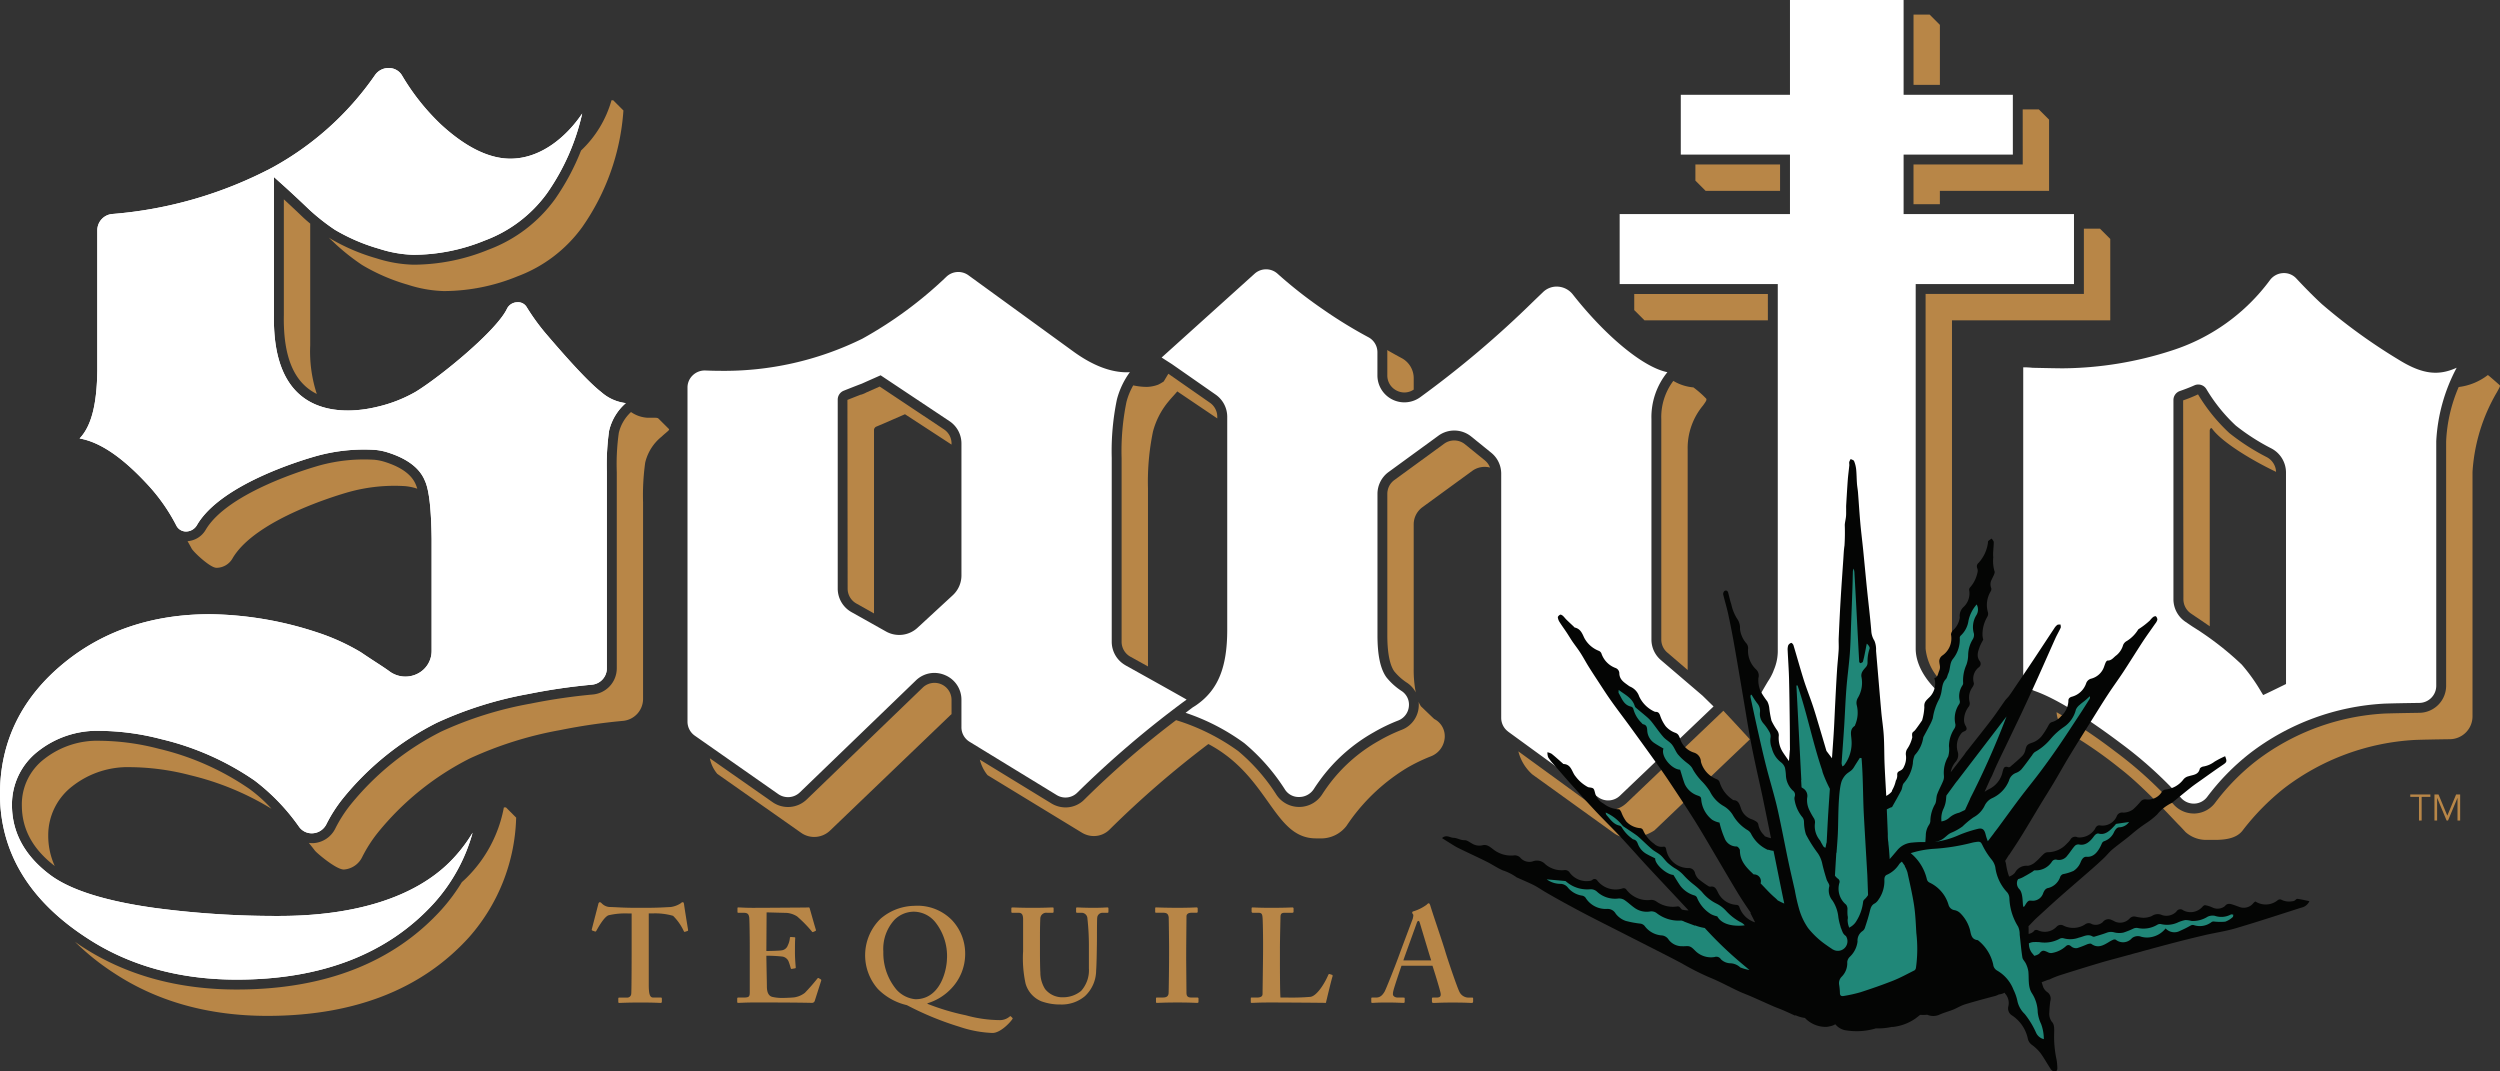 <?xml version="1.0" encoding="UTF-8"?> <svg xmlns="http://www.w3.org/2000/svg" xmlns:xlink="http://www.w3.org/1999/xlink" width="352.43" height="151.046" viewBox="0 0 352.43 151.046"><rect x="0" y="0" width="352.43" height="151.046" fill="#333333" stroke="none"/><defs><clipPath id="clip-path"><rect id="Rectangle_235" data-name="Rectangle 235" width="352.43" height="151.046" fill="none"></rect></clipPath></defs><g id="Group_794" data-name="Group 794" transform="translate(0 0)"><path id="Path_573" data-name="Path 573" d="M185.645,64.338h-.375V61.005h-1.23v-.343h2.834v.343h-1.23Z" transform="translate(155.741 51.334)" fill="#b88647"></path><path id="Path_574" data-name="Path 574" d="M187.7,63.652l1.241-2.989h.57v3.674h-.373V61.161h-.011L187.8,64.337h-.2l-1.329-3.176h-.009v3.176h-.375V60.663h.572Z" transform="translate(157.302 51.335)" fill="#b88647"></path><g id="Group_793" data-name="Group 793" transform="translate(0 0)"><g id="Group_792" data-name="Group 792" clip-path="url(#clip-path)"><path id="Path_575" data-name="Path 575" d="M65.939,29.767c.314-.135.323-.146.194-.1-.5.225-.735.332-.194.1" transform="translate(55.538 25.085)" fill="#040504"></path><path id="Path_576" data-name="Path 576" d="M50.807,70.473h-.528a10.43,10.43,0,0,0-2.753.264c-.6.264-1.318,1.508-1.676,2.149-.055.094-.113.17-.207.133l-.378-.133c-.074-.037-.092-.094-.074-.188.186-.716.827-3.205.9-3.467.039-.266.151-.342.227-.342.114,0,.19.076.3.19a1.693,1.693,0,0,0,1.281.489c1.019.037,1.807.113,3.656.113H52.58c2.073,0,2.865-.076,3.731-.113a3.458,3.458,0,0,0,1.357-.489c.151-.114.225-.19.34-.19s.15.076.188.3c.037.338.414,2.675.565,3.582.018.113-.018.151-.076.17l-.377.129c-.076.02-.113-.035-.17-.148a7.41,7.41,0,0,0-1.488-2.112,9.051,9.051,0,0,0-2.9-.34H53.22V80.518c0,1.433.186,1.811.641,1.811h1.093c.074,0,.113.076.113.17v.4c0,.113-.039.188-.188.188-.188,0-.79-.057-2.828-.057-1.92,0-2.712.057-2.978.057-.113,0-.148-.039-.148-.17v-.434c0-.113.054-.15.129-.15H50.13a.564.564,0,0,0,.62-.51c.057-.491.057-6.259.057-6.634Z" transform="translate(38.237 58.297)" fill="#b88647"></path><path id="Path_577" data-name="Path 577" d="M60.417,77.221c.018,1.019.057,2.865.057,3.205,0,.979.338,1.357.753,1.47a5.988,5.988,0,0,0,1.471.15c.338,0,1.206-.035,1.582-.074a3.2,3.2,0,0,0,1.545-.642,26.512,26.512,0,0,0,1.752-2c.076-.1.133-.114.209-.076l.3.188c.055.037.074.094.037.188l-.9,2.827a.4.4,0,0,1-.415.284c-.188,0-1.658-.057-7.954-.057-1.4,0-2.073.057-2.413.057-.113,0-.15-.039-.15-.151V82.14c0-.111.037-.148.186-.148h.641c.868,0,.943-.114.943-.812V74.847c0-1.545-.039-3.884-.076-4.147-.076-.508-.262-.659-.829-.659h-.716c-.076,0-.113-.037-.113-.133v-.489c0-.094.02-.131.113-.131.415,0,1.093.076,2.64.055h.526c.829,0,5.164-.037,5.995-.037.3,0,.659-.018.753-.018a.132.132,0,0,1,.151.113c.076.244.792,2.808.868,3,.037.113.018.168-.057.207l-.34.151c-.057.018-.114,0-.17-.094a17.815,17.815,0,0,0-2.073-2.112A3.221,3.221,0,0,0,63.3,70.06l-2.865-.076L60.4,75.43c.565,0,1.922-.037,2.149-.092a1.05,1.05,0,0,0,.866-.681,2.969,2.969,0,0,0,.3-1.054.138.138,0,0,1,.15-.151l.491.039c.076,0,.133.037.114.151-.039.3-.039,1.545-.039,2.035,0,.753.074,1.66.113,2.073,0,.094-.039.113-.15.131l-.417.076c-.074.02-.113-.018-.15-.131a8.153,8.153,0,0,0-.3-.943,1.151,1.151,0,0,0-.943-.678c-.678-.076-1.584-.113-2.186-.113Z" transform="translate(47.635 58.635)" fill="#b88647"></path><path id="Path_578" data-name="Path 578" d="M78.313,71.2a6.865,6.865,0,0,1,1.846,4.732,7.045,7.045,0,0,1-2,4.937,7.622,7.622,0,0,1-3.318,2.036v.076A33.064,33.064,0,0,0,80.271,84.6a18.175,18.175,0,0,0,4.863.678,2.129,2.129,0,0,0,1.281-.489c.076-.076.151-.076.19-.037l.225.225c.037.039.037.113-.037.188-.3.452-1.66,1.924-2.792,1.924a16.37,16.37,0,0,1-4.634-.868,42.77,42.77,0,0,1-7.427-3.054,8.371,8.371,0,0,1-4.071-2.262,7.188,7.188,0,0,1,.34-9.9A7.472,7.472,0,0,1,73,69.166,6.781,6.781,0,0,1,78.313,71.2M77.6,76.516A7.677,7.677,0,0,0,75.973,71.5a3.943,3.943,0,0,0-3.091-1.508,3.9,3.9,0,0,0-2.675,1.13,6.075,6.075,0,0,0-1.584,4.5,8.07,8.07,0,0,0,1.848,5.354,4.1,4.1,0,0,0,2.675,1.357c3.582,0,4.449-4.222,4.449-5.825" transform="translate(55.903 58.53)" fill="#b88647"></path><path id="Path_579" data-name="Path 579" d="M78.881,70.985c0-.641-.151-.943-.641-.943h-.868c-.113,0-.15-.037-.15-.168v-.436c0-.113.037-.15.19-.15.186,0,1.093.055,2.9.055,1.586,0,2.489-.055,2.716-.055.111,0,.151.037.151.131v.471c0,.114-.041.151-.151.151h-.794a.832.832,0,0,0-.923.735c-.018.227-.054,1.357-.054,2.452v2.337c0,.942.017,2.28.054,2.884a4.4,4.4,0,0,0,.663,2.337,3.108,3.108,0,0,0,2.563,1.167,3.972,3.972,0,0,0,2.524-.9,4.377,4.377,0,0,0,1.095-3.185V74.47a35.3,35.3,0,0,0-.207-3.6.831.831,0,0,0-.775-.829H86.5c-.113,0-.151-.057-.151-.133v-.471c0-.113.039-.15.151-.15.186,0,1.054.055,2.3.055,1.167,0,1.771-.055,1.922-.055.168,0,.188.055.188.15v.436c0,.111-.02.168-.113.168h-.679a.752.752,0,0,0-.792.735c-.037.227-.037,2.865-.037,3.111,0,.264-.039,3.543-.114,4.3A4.982,4.982,0,0,1,87.59,81.8a5.08,5.08,0,0,1-3.43,1.171,7.714,7.714,0,0,1-2.714-.454,3.828,3.828,0,0,1-2.225-2.524,16.764,16.764,0,0,1-.34-4.544Z" transform="translate(65.349 58.635)" fill="#b88647"></path><path id="Path_580" data-name="Path 580" d="M92.578,76.581c0,.19.039,4.525.039,4.732,0,.6.3.679.753.679h.792c.076,0,.151.037.151.131v.471c0,.113-.076.151-.19.151-.227,0-.98-.057-2.751-.057-1.887,0-2.714.057-2.9.057-.114,0-.151-.039-.151-.133V82.1c0-.076.037-.113.151-.113h.755c.375,0,.79-.039.866-.548.035-.264.074-4.335.074-5.352v-1.32c0-.452-.039-3.844-.055-4.089-.059-.452-.244-.641-.774-.641h-.98c-.111,0-.151-.037-.151-.133v-.489c0-.094.041-.131.114-.131.225,0,1.207.055,3.054.055,1.809,0,2.411-.055,2.675-.055.114,0,.151.076.151.17v.432a.138.138,0,0,1-.151.151h-.716c-.414,0-.714.151-.714.508,0,.19-.039,4.335-.039,4.562Z" transform="translate(74.641 58.635)" fill="#b88647"></path><path id="Path_581" data-name="Path 581" d="M107,78.805c.037.037.037.076.037.188-.076.114-.829,3.242-.942,3.752-.489-.018-5.919-.057-7.841-.057-1.7,0-2.374.057-2.6.057-.15,0-.15-.039-.15-.17V82.14c0-.111,0-.148.111-.148h.755c.678,0,.792-.266.792-.511,0-.338.074-5.051.074-6.181V74.243c0-1.206-.037-3.205-.074-3.524-.039-.489-.114-.678-.6-.678H95.77a.163.163,0,0,1-.151-.17v-.434c0-.113.039-.15.151-.15.19,0,.868.055,2.6.055,2.035,0,2.827-.055,2.978-.055s.186.076.186.17v.432c0,.076-.039.151-.186.151h-1.019c-.565,0-.641.188-.641.7,0,.264-.076,3.091-.076,4.409v1.623c0,.338,0,4.409.076,5.221h1.054a31.673,31.673,0,0,0,3.166-.1c1.058-.15,2.263-2.413,2.527-3.129.076-.074.113-.113.225-.074Z" transform="translate(80.822 58.635)" fill="#b88647"></path><path id="Path_582" data-name="Path 582" d="M108.967,77.774c-.151.432-1.075,3.129-1.169,3.637a1.591,1.591,0,0,0-.039.4c0,.244.3.452.679.452h.79c.151,0,.188.037.188.094v.471c0,.113-.037.188-.15.188-.262,0-1.056-.057-2.376-.057-1.394,0-1.809.057-2.071.057-.114,0-.114-.113-.114-.246V82.41c0-.113.039-.15.114-.15h.565c.528,0,.866-.266,1.207-.849.188-.338,1.545-3.731,2.11-5.315.133-.377,1.66-4.448,1.848-4.937.035-.19.148-.528.035-.641a.456.456,0,0,1-.111-.227c0-.076.037-.151.186-.19a6.107,6.107,0,0,0,1.868-.94c.113-.114.188-.19.281-.19.113,0,.188.227.227.34.34,1.169,1.809,5.391,2.147,6.6.454,1.471,1.66,4.976,1.924,5.485a1.426,1.426,0,0,0,1.2.868h.606c.113,0,.151.037.151.131v.4c0,.114-.039.227-.192.227-.336,0-.713-.057-2.786-.057-1.584,0-2.225.057-2.638.057-.151,0-.19-.113-.19-.227V82.41c0-.113.039-.15.153-.15h.487c.528,0,.679-.19.565-.7-.15-.679-.9-3.092-1.13-3.788Zm4.184-.755c-.188-.545-1.47-4.843-1.582-5.221-.076-.225-.114-.338-.19-.338-.111,0-.186.074-.244.244-.078.246-1.772,4.883-1.905,5.315Z" transform="translate(88.606 58.366)" fill="#b88647"></path><path id="Path_583" data-name="Path 583" d="M65.971,29.762c.314-.135.325-.146.2-.1-.5.225-.737.332-.2.1" transform="translate(55.565 25.081)" fill="#b88647"></path><path id="Path_584" data-name="Path 584" d="M1.785,64.6c.081.137.17.271.258.406-.089-.135-.177-.27-.258-.406" transform="translate(1.511 54.666)" fill="#b88647"></path><path id="Path_585" data-name="Path 585" d="M2.1,58.181c-.013.015-.028.028-.039.042.011-.015.026-.028.039-.042" transform="translate(1.747 49.236)" fill="#b88647"></path><path id="Path_586" data-name="Path 586" d="M1.522,64.109c.033.07.065.142.1.212-.035-.07-.066-.142-.1-.212" transform="translate(1.288 54.252)" fill="#b88647"></path><path id="Path_587" data-name="Path 587" d="M2.465,58.117q.4-.4.853-.77-.454.374-.853.77" transform="translate(2.086 48.53)" fill="#b88647"></path><path id="Path_588" data-name="Path 588" d="M3.394,66.482c-.236-.218-.458-.441-.674-.666q.321.341.674.666" transform="translate(2.302 55.697)" fill="#b88647"></path><path id="Path_589" data-name="Path 589" d="M2.139,65.135c.225.3.471.6.729.9-.26-.294-.5-.593-.729-.9" transform="translate(1.81 55.12)" fill="#b88647"></path><path id="Path_590" data-name="Path 590" d="M85.863,56.347a34.187,34.187,0,0,0-.316,5.8V89.836A2.316,2.316,0,0,1,83.4,92.127a84.172,84.172,0,0,0-8.877,1.3A53.363,53.363,0,0,0,61.565,97.5a40.417,40.417,0,0,0-13.236,10.68,20.535,20.535,0,0,0-2.323,3.628,2.3,2.3,0,0,1-1.867,1.263,2.183,2.183,0,0,1-1.97-.9,29.445,29.445,0,0,0-6.288-6.539A39.078,39.078,0,0,0,22.714,99.8a35.218,35.218,0,0,0-8.594-1.167A13.429,13.429,0,0,0,5.4,101.484a9.48,9.48,0,0,0-3.715,7.61c0,3.9,1.841,7.232,5.474,9.916,2.838,2.081,7.726,3.619,14.532,4.573a129.179,129.179,0,0,0,17.62,1.148c10.78,0,19.121-2.64,24.125-7.64A21.189,21.189,0,0,0,66.623,113a24.635,24.635,0,0,1-5.413,9.894c-6.5,7.173-15.865,10.81-27.838,10.81-8.09,0-15.2-1.977-21.13-5.878C4.119,122.559,0,115.735,0,107.542c0-7.413,3.076-13.662,9.144-18.571,5.561-4.5,12.445-6.778,20.467-6.778a50.013,50.013,0,0,1,15.06,2.553,30.347,30.347,0,0,1,6.183,2.8c.785.534,1.5,1,2.129,1.411.742.482,1.37.89,1.905,1.281a3.782,3.782,0,0,0,3.964.349,3.588,3.588,0,0,0,1.994-3.262V71.571c-.052-4.267-.367-6.958-.951-8.2-.733-1.815-2.555-3.174-5.435-4.047a8.585,8.585,0,0,0-1.575-.3,25.183,25.183,0,0,0-8.166.834c-2.243.626-13.61,4.034-16.945,9.75a1.8,1.8,0,0,1-1.582.923,1.525,1.525,0,0,1-1.342-.857,25.783,25.783,0,0,0-3.975-5.686c-3.587-3.9-6.761-6.065-9.654-6.573.031-.037.068-.076.105-.114,1.573-1.735,2.334-4.749,2.391-9.49V28.05a2.305,2.305,0,0,1,2.145-2.278,58.332,58.332,0,0,0,22.5-6.53A42.213,42.213,0,0,0,52.854,6.207,2.314,2.314,0,0,1,54.9,5.2a2.128,2.128,0,0,1,1.774,1.047,31.763,31.763,0,0,0,5.48,6.9c3.478,3.2,6.774,4.826,9.8,4.826,4.339,0,7.965-3.159,10.117-6.364A31.66,31.66,0,0,1,77.1,22.87a18.978,18.978,0,0,1-8.72,6.621,26.721,26.721,0,0,1-10.117,2.035,17.256,17.256,0,0,1-4.8-.847A26.465,26.465,0,0,1,47.214,28a29.68,29.68,0,0,1-3.578-2.808q-2.119-2.03-3.853-3.585l-1.165-1.047V39.982c-.124,6.646,1.833,10.895,5.821,12.626,3.188,1.377,6.82.816,8.7.356a19.777,19.777,0,0,0,5.493-2.145c3.537-2.177,11.395-8.62,12.841-11.694a1.648,1.648,0,0,1,1.418-.907,1.416,1.416,0,0,1,1.377.713,30.793,30.793,0,0,0,2.57,3.569c3.779,4.435,6.373,7.176,7.922,8.378a6.34,6.34,0,0,0,3.46,1.556,7.369,7.369,0,0,0-2.358,3.912" transform="translate(0 4.395)" fill="#fff"></path><path id="Path_591" data-name="Path 591" d="M85.547,89.835V62.145a34.214,34.214,0,0,1,.316-5.8,7.369,7.369,0,0,1,2.358-3.912,6.326,6.326,0,0,1-3.46-1.556c-1.549-1.2-4.143-3.944-7.922-8.376a30.827,30.827,0,0,1-2.572-3.571,1.42,1.42,0,0,0-1.375-.713,1.646,1.646,0,0,0-1.418.908c-1.446,3.072-9.305,9.515-12.841,11.692a19.768,19.768,0,0,1-5.494,2.147c-1.881.458-5.511,1.021-8.7-.358-3.988-1.73-5.945-5.978-5.821-12.626V20.557L39.783,21.6q1.734,1.559,3.851,3.585A29.673,29.673,0,0,0,47.214,28a26.542,26.542,0,0,0,6.248,2.679,17.3,17.3,0,0,0,4.8.846,26.719,26.719,0,0,0,10.117-2.033A18.975,18.975,0,0,0,77.1,22.868a31.609,31.609,0,0,0,4.974-11.256c-2.153,3.2-5.779,6.364-10.117,6.364-3.026,0-6.323-1.625-9.8-4.828a31.8,31.8,0,0,1-5.48-6.9A2.13,2.13,0,0,0,54.9,5.2a2.315,2.315,0,0,0-2.047,1.012A42.25,42.25,0,0,1,38.365,19.242a58.33,58.33,0,0,1-22.5,6.528,2.306,2.306,0,0,0-2.145,2.278V47.817c-.057,4.739-.818,7.752-2.391,9.488-.037.041-.074.079-.105.116,2.893.506,6.067,2.668,9.654,6.571a25.827,25.827,0,0,1,3.975,5.686,1.523,1.523,0,0,0,1.342.857,1.791,1.791,0,0,0,1.58-.921c3.336-5.718,14.7-9.126,16.947-9.752a25.13,25.13,0,0,1,8.166-.833,8.591,8.591,0,0,1,1.575.3c2.88.873,4.7,2.234,5.435,4.047.583,1.237.9,3.931.951,8.2V87.319a3.586,3.586,0,0,1-1.994,3.262,3.781,3.781,0,0,1-3.964-.347c-.535-.391-1.163-.8-1.907-1.283-.63-.412-1.342-.875-2.127-1.411a30.449,30.449,0,0,0-6.183-2.8,50.065,50.065,0,0,0-15.06-2.551c-8.022,0-14.908,2.28-20.467,6.776C3.076,93.88,0,100.128,0,107.542c0,8.192,4.119,15.015,12.242,20.283,5.93,3.9,13.04,5.878,21.13,5.878,11.973,0,21.339-3.635,27.838-10.81A24.645,24.645,0,0,0,66.623,113a21.073,21.073,0,0,1-3.183,4.091c-5,5-13.345,7.642-24.125,7.642a129.218,129.218,0,0,1-17.622-1.15c-6.8-.953-11.692-2.492-14.53-4.573-3.633-2.684-5.474-6.021-5.474-9.916A9.476,9.476,0,0,1,5.4,101.485a13.416,13.416,0,0,1,8.716-2.851A35.218,35.218,0,0,1,22.714,99.8a39.006,39.006,0,0,1,13.167,5.829,29.321,29.321,0,0,1,6.286,6.539,2.191,2.191,0,0,0,1.972.9,2.305,2.305,0,0,0,1.867-1.263,20.6,20.6,0,0,1,2.321-3.628A40.49,40.49,0,0,1,61.565,97.5a53.378,53.378,0,0,1,12.961-4.065,83.323,83.323,0,0,1,8.879-1.3,2.32,2.32,0,0,0,2.143-2.293" transform="translate(0 4.394)" fill="#fff"></path><path id="Path_592" data-name="Path 592" d="M207.379,33.045a79.7,79.7,0,0,1-10.791-7.815c-1.1-1.014-2.3-2.225-3.587-3.6a2.359,2.359,0,0,0-1.9-.772,2.455,2.455,0,0,0-1.835.991A27.659,27.659,0,0,1,175.4,31.781a50.836,50.836,0,0,1-15.32,2.5c-.626,0-2.051-.026-4.261-.074a12.072,12.072,0,0,0-1.331-.068V77.5a2.447,2.447,0,0,0,1.695,2.295c2.823,1,7.012,3.554,12.109,7.385a57.438,57.438,0,0,1,8.415,7.625,2.413,2.413,0,0,0,1.924.84,2.38,2.38,0,0,0,1.824-.991,32.623,32.623,0,0,1,6.013-6.124,34.107,34.107,0,0,1,18.953-6.981c1-.035,2.633-.068,4.924-.1a2.416,2.416,0,0,0,2.367-2.407V44.555a24.657,24.657,0,0,1,2.88-10.357c-2.492,1.124-4.725,1.019-8.212-1.152M191.534,78.784l-.391.192s-1.656.812-2.263,1.1l-.567.266-.325-.532a25.155,25.155,0,0,0-2.7-3.768,42.72,42.72,0,0,0-6.881-5.317c-.345-.229-.707-.473-1.073-.726a3.83,3.83,0,0,1-1.671-3.15V38.76a1.341,1.341,0,0,1,.91-1.279c.482-.168,1.309-.467,2.044-.8a1.335,1.335,0,0,1,1.7.545,23.315,23.315,0,0,0,4.136,5.127,29.946,29.946,0,0,0,4.977,3.2,3.839,3.839,0,0,1,2.1,3.39Z" transform="translate(130.731 17.642)" fill="#fff"></path><path id="Path_593" data-name="Path 593" d="M137.554,85.743l12.676,9.229a2.4,2.4,0,0,0,3.076-.2l13.2-12.584-1.549-1.518-5.878-5.024a3.789,3.789,0,0,1-1.329-2.886V41.677A10.024,10.024,0,0,1,160,35.065c-3.332-.655-8.627-4.977-13.335-10.957a2.889,2.889,0,0,0-2.057-1.1,2.746,2.746,0,0,0-2.132.762l-1.3,1.246A141.68,141.68,0,0,1,125.145,38.6a3.8,3.8,0,0,1-6.024-3.083V32.261a2.4,2.4,0,0,0-1.215-2.092,64.779,64.779,0,0,1-6.456-3.96A62.189,62.189,0,0,1,105,21.147a2.418,2.418,0,0,0-3.183.028L88.7,33l1.455.931,6.166,4.3a3.807,3.807,0,0,1,1.627,3.118V71.366c0,5.271-1.268,8.426-4.243,10.549-.2.148-.406.275-.606.393-.343.26-.687.519-1.023.775a30.259,30.259,0,0,1,8.275,4.276,28.227,28.227,0,0,1,5.716,6.51,2.286,2.286,0,0,0,2.035,1.082,2.449,2.449,0,0,0,2.044-1.108c.273-.423.534-.8.774-1.132a23.825,23.825,0,0,1,7.69-6.883,24.9,24.9,0,0,1,3.451-1.662,2.368,2.368,0,0,0,1.494-1.983,2.291,2.291,0,0,0-1.023-2.171,9.129,9.129,0,0,1-2.158-1.953c-.846-1.193-1.246-3.12-1.246-5.919V52.215a3.816,3.816,0,0,1,1.564-3.074l7.023-5.12a3.8,3.8,0,0,1,4.63.116l2.817,2.282a3.786,3.786,0,0,1,1.409,2.954V83.8a2.411,2.411,0,0,0,.99,1.942" transform="translate(75.057 17.402)" fill="#fff"></path><path id="Path_594" data-name="Path 594" d="M114.242,76.213A3.806,3.806,0,0,1,112.3,72.9V46.956a35.859,35.859,0,0,1,.726-8.2,11.384,11.384,0,0,1,1.835-3.873,4.416,4.416,0,0,1-.449.024c-2.347,0-4.922-1.017-7.649-3.022L92.078,21.216a2.433,2.433,0,0,0-3.063.2,57.1,57.1,0,0,1-11.886,8.764A44.046,44.046,0,0,1,56.991,34.7c-.537,0-1.2-.015-1.979-.046a2.437,2.437,0,0,0-1.782.683,2.367,2.367,0,0,0-.735,1.721v47.1a2.414,2.414,0,0,0,1.025,1.974l11.766,8.236a2.41,2.41,0,0,0,3.048-.24L84.677,78.362a3.754,3.754,0,0,1,2.616-1.075A3.83,3.83,0,0,1,88.8,77.6a3.744,3.744,0,0,1,2.313,3.5v3.844A2.392,2.392,0,0,0,92.267,87l12.255,7.494a2.367,2.367,0,0,0,2.941-.345,140.557,140.557,0,0,1,15.394-13.106c-2.443-1.394-8.541-4.784-8.615-4.824M91.115,63.537a3.809,3.809,0,0,1-1.224,2.8l-4.974,4.59a3.8,3.8,0,0,1-4.435.522l-4.867-2.731A3.8,3.8,0,0,1,73.673,65.4V38.762a1.351,1.351,0,0,1,.849-1.259c.711-.284,2.132-.844,2.527-.984l.639-.288,0,0,2.031-.9,9.7,6.46a3.774,3.774,0,0,1,1.695,3.161Z" transform="translate(44.423 17.575)" fill="#fff"></path><path id="Path_595" data-name="Path 595" d="M168.747,97.655c-1.634-1.409-3.342-3.75-3.342-6.207v-51.4h22.314V30.18H163.7V21.791H179.1V13.363H163.7V0H147.681V13.363H132.289v8.428h15.392V30.18h-24.01v9.864h22.291V91.621a6.842,6.842,0,0,1-.565,2.851l-.092.246a7.605,7.605,0,0,1-.722,1.327c-.408.687-1.217,2.049-1.433,2.563.312.727,1.049,2.836,3.216,9.222.761,2.241,1.41,4.16,1.628,4.745.349.942,3.925,1.957,10.957,1.957.763-.035,5.018-2.354,5.832-3,.054-.146.142-.377.286-.762,3.382-8.965,4.2-11.727,4.34-12.532a3.389,3.389,0,0,1-.665-.578" transform="translate(104.655 0.001)" fill="#fff"></path><path id="Path_596" data-name="Path 596" d="M33.694,63.311a37.723,37.723,0,0,0-12.719-5.622,33.822,33.822,0,0,0-8.264-1.126A12.081,12.081,0,0,0,4.868,59.1a8.04,8.04,0,0,0-3.2,6.534c0,3.379,1.525,6.187,4.64,8.583a10.239,10.239,0,0,1-.919-4.272,8.7,8.7,0,0,1,3.421-6.99,12.646,12.646,0,0,1,8.214-2.673,34.6,34.6,0,0,1,8.411,1.143,39.535,39.535,0,0,1,11.432,4.726,20.884,20.884,0,0,0-3.172-2.843" transform="translate(1.411 47.866)" fill="#b88647"></path><path id="Path_597" data-name="Path 597" d="M219.5,30.061c-.087-.074-1.632-1.451-1.671-1.423a8.382,8.382,0,0,1-4.11,1.687,21.682,21.682,0,0,0-1.767,7.669V72.452a3.818,3.818,0,0,1-3.744,3.8q-3.417.053-4.872.1a32.719,32.719,0,0,0-18.163,6.683,31.247,31.247,0,0,0-5.747,5.849,3.772,3.772,0,0,1-2.889,1.564c-.055,0-.111,0-.166,0a3.806,3.806,0,0,1-2.875-1.32,56.11,56.11,0,0,0-8.2-7.429,77.193,77.193,0,0,0-8.264-5.537,3.932,3.932,0,0,0,1.318,2.694,60.2,60.2,0,0,1,7.623,5.24c3.478,2.657,8.136,7.863,8.367,8.027,0,0,.666.7.86.925a4.34,4.34,0,0,0,2.919,1.119c.046,0,1.5,0,1.547,0,.967-.042,2.679-.124,3.593-1.322a33.98,33.98,0,0,1,5.864-5.965,33.305,33.305,0,0,1,18.5-6.807c.949-.033,2.548-.068,4.883-.1a3.224,3.224,0,0,0,3.164-3.211V42.3a25.213,25.213,0,0,1,3.46-11.273c.4-.733.473-.866.369-.962" transform="translate(132.885 24.234)" fill="#b88647"></path><path id="Path_598" data-name="Path 598" d="M68.454,35.668a.533.533,0,0,1,.34-.51c.539-.216,4.027-1.741,4.027-1.741l6.563,4.28v-.148a2.385,2.385,0,0,0-1.069-2l-9.061-6.035-1.9.844a2.518,2.518,0,0,1-.3.146l0,0c-.068.03-.148.063-.233.092l-.031.015,0,0a1.5,1.5,0,0,1-.242.061c-.593.229-1.372.537-1.841.726L64.737,58a2.4,2.4,0,0,0,1.23,2.1l2.487,1.4Z" transform="translate(54.756 24.978)" fill="#b88647"></path><path id="Path_599" data-name="Path 599" d="M24.34,17.721q-1.421-1.363-2.664-2.5V31.509c-.111,5.915,1.42,9.549,4.647,11.148a19.246,19.246,0,0,1-.929-6.838V18.645c-.364-.3-.718-.611-1.054-.923" transform="translate(18.338 12.879)" fill="#b88647"></path><path id="Path_600" data-name="Path 600" d="M60.672,14.737a33.4,33.4,0,0,1-3.667,6.85,20.335,20.335,0,0,1-9.34,7.115,28.113,28.113,0,0,1-10.64,2.136,18.588,18.588,0,0,1-5.2-.9,27.662,27.662,0,0,1-6.641-2.865c-.03-.02-.057-.041-.089-.061.347.327.685.642,1.045.988a30.446,30.446,0,0,0,3.685,2.891,27.269,27.269,0,0,0,6.475,2.786,17.946,17.946,0,0,0,5.027.879,27.515,27.515,0,0,0,10.42-2.092,19.768,19.768,0,0,0,9.076-6.907A32.49,32.49,0,0,0,66.636,9.215l.009-.116L65.2,7.653h-.242l-.017.087a15.528,15.528,0,0,1-4.27,7" transform="translate(21.241 6.477)" fill="#b88647"></path><path id="Path_601" data-name="Path 601" d="M66.185,61.649l-.015.09a18.787,18.787,0,0,1-5.28,9.87c-.2.2-.414.388-.626.58A26.06,26.06,0,0,1,57.4,76.051c-6.776,7.481-16.489,11.273-28.873,11.273-8.371,0-15.737-2.055-21.9-6.107-.31-.2-.6-.41-.9-.617a34.708,34.708,0,0,0,5.539,4.431c6.059,3.988,13.319,6.009,21.573,6.009,12.209,0,21.775-3.726,28.43-11.076a26.5,26.5,0,0,0,6.646-16.758l.006-.113-1.444-1.446Z" transform="translate(4.846 52.17)" fill="#b88647"></path><path id="Path_602" data-name="Path 602" d="M18.366,50.362h.059a2.612,2.612,0,0,0,2.236-1.324c3.246-5.563,15.124-9.006,16.47-9.381a24.018,24.018,0,0,1,7.878-.807,7.956,7.956,0,0,1,1.431.273c.092.028.175.061.266.09a3.966,3.966,0,0,0-.2-.569c-.585-1.438-2.107-2.526-4.542-3.264a7.1,7.1,0,0,0-1.307-.249,23.7,23.7,0,0,0-7.673.787c-1.32.367-12.986,3.748-16.116,9.109a3.232,3.232,0,0,1-2.546,1.582c.194.338.39.676.565,1.015.275.526,2.618,2.716,3.484,2.736" transform="translate(12.116 29.683)" fill="#b88647"></path><path id="Path_603" data-name="Path 603" d="M74.345,33.856c-.09-.094-1.344-1.339-1.446-1.444s-.2-.15-.716-.15c-.218,0-.5.006-.849.006A4.53,4.53,0,0,1,69,31.461a5.806,5.806,0,0,0-1.723,2.947,31.468,31.468,0,0,0-.284,5.505V67.6a3.708,3.708,0,0,1-3.416,3.683,81.607,81.607,0,0,0-8.729,1.283,51.82,51.82,0,0,0-12.612,3.945,39.069,39.069,0,0,0-12.78,10.315,19.033,19.033,0,0,0-2.16,3.382A3.7,3.7,0,0,1,24.3,92.23a3.571,3.571,0,0,1-.718-.031c.282.358.567.705.849,1.084.24.325,3.085,2.755,4.128,2.668a3.114,3.114,0,0,0,2.518-1.7A19.539,19.539,0,0,1,33.3,90.766,39.664,39.664,0,0,1,46.28,80.294a52.5,52.5,0,0,1,12.757-4,82.8,82.8,0,0,1,8.792-1.292A3.116,3.116,0,0,0,70.7,71.914V44.22a33.577,33.577,0,0,1,.3-5.629,6.659,6.659,0,0,1,2.3-3.648c.242-.227.447-.4.613-.543.349-.3.53-.436.428-.545" transform="translate(19.955 26.624)" fill="#b88647"></path><path id="Path_604" data-name="Path 604" d="M170.447,35.229c0-.236.194-.48.327-.292,1.281,1.809,5.337,4.335,9.024,6.1a2.447,2.447,0,0,0-1.339-2.088,31.478,31.478,0,0,1-5.24-3.377,24.692,24.692,0,0,1-4.42-5.461,19.463,19.463,0,0,1-2.1.849l.037,28.046a2.438,2.438,0,0,0,1.065,2q.534.368,1.056.713c.567.382,1.089.742,1.593,1.093Z" transform="translate(141.063 25.482)" fill="#b88647"></path><path id="Path_605" data-name="Path 605" d="M85.642,40.38V66.321a2.406,2.406,0,0,0,1.231,2.1L89.36,69.8V44.687a34.822,34.822,0,0,1,.705-8,10.957,10.957,0,0,1,2.256-4.322c.353-.438.914-1.01,1.167-1.339l5.64,3.807V34.6A2.4,2.4,0,0,0,98.1,32.629l-5.869-4.091-.65,1.086a6.57,6.57,0,0,1-.8.46,4.982,4.982,0,0,1-1.562.308,9.3,9.3,0,0,1-1.937-.216,9.38,9.38,0,0,0-.956,2.343,34.476,34.476,0,0,0-.687,7.861" transform="translate(72.473 24.151)" fill="#b88647"></path><path id="Path_606" data-name="Path 606" d="M126.854,34.437V65.548a2.392,2.392,0,0,0,.842,1.826l2.876,2.465V38.77a9.385,9.385,0,0,1,2.142-6.192c.384-.526.578-.79.478-.984A13.769,13.769,0,0,0,131.38,30a6.575,6.575,0,0,1-2.828-.916,8.467,8.467,0,0,0-1.7,5.354" transform="translate(107.342 24.612)" fill="#b88647"></path><path id="Path_607" data-name="Path 607" d="M105.94,27.04v3.253a2.372,2.372,0,0,0,1.322,2.149,2.338,2.338,0,0,0,2.4-.146V30.7a3.208,3.208,0,0,0-1.63-2.8c-.063-.033-.916-.493-1.444-.794l-.665-.377c.007.1.02.2.02.308" transform="translate(89.633 22.622)" fill="#b88647"></path><path id="Path_608" data-name="Path 608" d="M119.689,36.446l-2.817-2.282a2.413,2.413,0,0,0-2.928-.074l-7.023,5.121a2.415,2.415,0,0,0-.99,1.946V61.082c0,3.072.528,4.462.971,5.088a7.756,7.756,0,0,0,1.811,1.623,3.716,3.716,0,0,1,1.226,1.353,16.615,16.615,0,0,1-.29-3.353V45.465a3,3,0,0,1,1.233-2.426l7.016-5.114a2.989,2.989,0,0,1,2.509-.474,2.41,2.41,0,0,0-.718-1" transform="translate(89.643 28.461)" fill="#b88647"></path><path id="Path_609" data-name="Path 609" d="M144.838,54.269l-13.62,12.988a3.793,3.793,0,0,1-4.861.321l-10.422-7.586a6.475,6.475,0,0,0,1.972,3.253l11.508,8.284a3.2,3.2,0,0,0,1.891.617,6.306,6.306,0,0,0,3.814-1.008l13.45-12.829c-.94-1.056-3.731-4.04-3.731-4.04" transform="translate(98.108 45.925)" fill="#b88647"></path><path id="Path_610" data-name="Path 610" d="M138.892,56.022c-.105-.074-1.843-1.765-1.894-1.8a4.124,4.124,0,0,1-.327-.631,3.754,3.754,0,0,1-2.347,3.931,23.255,23.255,0,0,0-3.264,1.569,22.477,22.477,0,0,0-7.265,6.488c-.233.325-.48.683-.74,1.086a3.838,3.838,0,0,1-3.207,1.743h-.018a3.82,3.82,0,0,1-3.188-1.7,26.751,26.751,0,0,0-5.413-6.185,30.049,30.049,0,0,0-8.746-4.35A128.707,128.707,0,0,0,89.572,67.345a3.709,3.709,0,0,1-2.672,1.13,3.843,3.843,0,0,1-2-.567L74.817,61.74A5.566,5.566,0,0,0,75.9,63.926l13.3,8.107a3.244,3.244,0,0,0,1.689.478,3.13,3.13,0,0,0,2.251-.949,138.316,138.316,0,0,1,13.891-12.023c8.633,4.557,9.154,13.3,15.156,13.3h.971a4.5,4.5,0,0,0,3.342-1.752c.185-.279.378-.556.582-.842a27.125,27.125,0,0,1,7.981-7.361,24.387,24.387,0,0,1,3.358-1.617,3.054,3.054,0,0,0,1.922-2.542,2.724,2.724,0,0,0-1.451-2.707" transform="translate(63.313 45.348)" fill="#b88647"></path><path id="Path_611" data-name="Path 611" d="M88.271,54.549a2.4,2.4,0,0,0-4.073-1.73L67.855,68.578a3.806,3.806,0,0,1-4.819.377L54.2,62.772a4.842,4.842,0,0,0,1.051,2.2l11.827,8.314a3.19,3.19,0,0,0,1.837.576,3.234,3.234,0,0,0,2.234-.9L88.1,56.7c.054-.054.114-.1.172-.144Z" transform="translate(45.869 44.124)" fill="#b88647"></path><path id="Path_612" data-name="Path 612" d="M141.39,16.278V12.56H129.454v2.273l1.444,1.446Z" transform="translate(109.549 10.629)" fill="#b88647"></path><path id="Path_613" data-name="Path 613" d="M161.506,16.118h-15.4v5.6h3.718V19.837h15.394V9.8l-1.444-1.446h-2.273Z" transform="translate(123.644 7.07)" fill="#b88647"></path><path id="Path_614" data-name="Path 614" d="M150.1,65.31c-.185.491-.3.8-.327.873l-.114.218a24.467,24.467,0,0,1-6.748,3.55l.126.127a3,3,0,0,0,2.468,1.272c1.106,0,2.153-.646,3.489-1.691l.022-.018.054-.133,0,.087.369-.292c.14-.109.281-.22.438-.349a6.7,6.7,0,0,0,.954-1.047l.018-.022,0-.03a2.781,2.781,0,0,0,.026-.351c0-.26.12-.321.316-.421a1.1,1.1,0,0,0,.613-.626c.018-.035.035-.076.052-.116a2.8,2.8,0,0,0,.264-1.488,1.369,1.369,0,0,1,.1-.82,4.745,4.745,0,0,0,.786-1.752l.006-.022,0-.02c-.07-.53,0-.583.144-.7a1.413,1.413,0,0,0,.223-.212,58.269,58.269,0,0,0,.652-7.025c-.563,1.835-1.695,5.079-3.932,11.011" transform="translate(120.935 45.95)" fill="#b88647"></path><path id="Path_615" data-name="Path 615" d="M146.111,11.022h3.716V2.561l-1.444-1.446h-2.273Z" transform="translate(123.644 0.944)" fill="#b88647"></path><path id="Path_616" data-name="Path 616" d="M171.618,17.462h-2.273v9.2H147.032V76.671a7.549,7.549,0,0,0,2.939,5.216l.439.373-.009.02c.035.024.066.048.1.072.089.065.137.107.2.157.031-.689.05-1.235.05-1.529v-50.6h22.314V18.906Z" transform="translate(124.424 14.778)" fill="#b88647"></path><path id="Path_617" data-name="Path 617" d="M143.622,22.447H124.785v2.273l1.446,1.446h17.392Z" transform="translate(105.598 18.996)" fill="#b88647"></path><path id="Path_618" data-name="Path 618" d="M230.7,97.048c-.137-.017-.292.194-.45.273a.729.729,0,0,1-.319.072,2.363,2.363,0,0,1-1.547-.244.516.516,0,0,0-.462.089,2.69,2.69,0,0,1-3.152.185,1.274,1.274,0,0,0-.257.192,1.74,1.74,0,0,1-2.075.55c-.3-.1-.593-.22-.892-.312-.4-.124-.759-.194-1.091.233a1.648,1.648,0,0,1-1.678.212,4.251,4.251,0,0,0-1.089-.353c-.107-.026-.288.107-.378.216a2.226,2.226,0,0,1-2.692.522.648.648,0,0,0-1,.181,1.986,1.986,0,0,1-1.99.482,1.445,1.445,0,0,0-1.46.127,2.99,2.99,0,0,1-1.209.247,5.8,5.8,0,0,1-1.069-.159.869.869,0,0,0-.851.26,1.818,1.818,0,0,1-2,.465c-.183-.085-.36-.194-.55-.266a1,1,0,0,0-1.246.319,1.5,1.5,0,0,1-1.51.282.832.832,0,0,0-.967.026,3.071,3.071,0,0,1-3.024.19.8.8,0,0,0-1.015.159,2.277,2.277,0,0,1-2.614.486c-.26-.1-.493-.044-.587.146a1.365,1.365,0,0,1-.729.364c0-.234,0-.465,0-.7a3.058,3.058,0,0,0-.018-.373l.938-.98c1.086-.99,2.155-1.988,3.253-2.961,1.593-1.409,3.209-2.788,4.808-4.189q.847-.742,1.662-1.516c.406-.39.751-.844,1.183-1.2.9-.751,1.874-1.423,2.762-2.191a21.248,21.248,0,0,1,2.007-1.516,10.458,10.458,0,0,0,1.529-1.213,5.923,5.923,0,0,1,2.053-1.621.349.349,0,0,0,.114-.083c.868-.7,1.726-1.414,2.6-2.108.482-.377.988-.722,1.486-1.075.973-.689,1.937-1.388,2.926-2.051.65-.436.7-.5.4-1.272a13.228,13.228,0,0,0-1.5.774,3.582,3.582,0,0,1-1.582.681c-.183.022-.463.19-.495.336-.19.851-.98.835-1.551,1.028a1.312,1.312,0,0,0-.748.452,3.6,3.6,0,0,1-2.555,1.427.8.8,0,0,0-.458.277,2.264,2.264,0,0,1-2.356,1.1.869.869,0,0,0-.631.27,10.455,10.455,0,0,1-1.093,1.15,2.475,2.475,0,0,1-1.388.458.811.811,0,0,0-.934.545,2.184,2.184,0,0,1-2.3,1.263c-.386-.079-.613.161-.755.491a2.581,2.581,0,0,1-2.43,1.189.773.773,0,0,0-1.06.354,3.976,3.976,0,0,1-.471.526,3.662,3.662,0,0,1-2.721,1.215.854.854,0,0,0-.528.233c-.4.354-.733.783-1.15,1.111a2.082,2.082,0,0,1-1.1.57,1.817,1.817,0,0,0-1.776.9c-.022.035-.041.07-.061.1h-.007a1.765,1.765,0,0,1-.8.517,8.468,8.468,0,0,1-.432-1.761,1.939,1.939,0,0,0-.129-.439l.552-.879.022.017c.6-.923,1.185-1.789,1.734-2.677.888-1.442,1.747-2.9,2.625-4.353.644-1.062,1.313-2.108,1.95-3.177.738-1.239,1.438-2.505,2.188-3.739,1.047-1.721,2.123-3.425,3.19-5.133.744-1.187,1.477-2.382,2.247-3.556.7-1.067,1.46-2.1,2.167-3.176.687-1.041,2.059-3.229,2.708-4.22.567-.866,1.18-1.7,1.765-2.546a1.518,1.518,0,0,0,.312-.569.676.676,0,0,0-.2-.478c-.054-.054-.3.022-.4.1a3.251,3.251,0,0,0-.449.478,10.877,10.877,0,0,1-1.623,1.244l-.026.03a4.912,4.912,0,0,1-1.593,1.617,1.133,1.133,0,0,0-.535.572,2.882,2.882,0,0,1-.932,1.442c-.4.273-.676.768-1.261.751-.083,0-.2.137-.249.234-.111.229-.183.473-.27.707a2.6,2.6,0,0,1-1.752,1.6,1.019,1.019,0,0,0-.753.681,2.917,2.917,0,0,1-1.94,1.855c-.4.1-.576.288-.559.615a3.022,3.022,0,0,1-1.032,2.151,2.589,2.589,0,0,1-1.228.814c-.356.092-.423.286-.559.5a10.565,10.565,0,0,1-.953,1.5A2.986,2.986,0,0,1,193.41,75c-.764.257-.9.327-1.08,1.11a1.723,1.723,0,0,1-.428.8c-.541.539-1.13,1.03-1.71,1.532a.3.3,0,0,1-.258.05c-.591-.212-.665.162-.792.6a3.519,3.519,0,0,1-1.7,2.374,8.224,8.224,0,0,0-.846.491l.846-1.892a3.7,3.7,0,0,0,.251-.491c.641-1.555,1.409-3.05,2.131-4.569s1.459-3.028,2.173-4.553,1.427-3.08,2.123-4.627c.827-1.833,1.63-3.676,2.455-5.507.227-.5.511-.975.739-1.471.059-.129-.006-.314-.013-.469-.159.015-.353-.02-.465.059a1.764,1.764,0,0,0-.428.489c-.98,1.473-1.948,2.958-2.926,4.433-.886,1.331-1.785,2.653-2.681,3.979-.253.378-.5.759-.775,1.126-.157.212-.369.384-.524.6-.644.9-1.25,1.828-1.922,2.708-1.093,1.44-2.234,2.845-3.344,4.274a4.043,4.043,0,0,0-.473.635L181.82,79.2a3.033,3.033,0,0,1,.7-1.475,1.5,1.5,0,0,0,.266-1.477,2.828,2.828,0,0,1,.484-2.467.871.871,0,0,1,.382-.312c.436-.161.508-.367.286-.779a1.582,1.582,0,0,1-.242-.737,3.109,3.109,0,0,1,.65-1.981.8.8,0,0,0,.15-.6,2.494,2.494,0,0,1,.318-2.06c.142-.2.318-.5.262-.7a2.039,2.039,0,0,1,.7-2.2.608.608,0,0,0,.153-.849c-.543-.711-.255-1.4-.011-2.094a8.513,8.513,0,0,1,.486-.951,3.458,3.458,0,0,1-.105-.58,4.893,4.893,0,0,1,.676-2.651.856.856,0,0,0,.09-.626,3.687,3.687,0,0,1,.406-2.985.586.586,0,0,0,.052-.447,1.424,1.424,0,0,1,.105-1.25c.151-.378.482-.866.358-1.13a5.2,5.2,0,0,1-.172-1.946c-.066-.7.07-1.422.07-2.131,0-.172-.186-.343-.29-.511a3.189,3.189,0,0,0-.478.34c-.063.063-.042.209-.059.319a5.187,5.187,0,0,1-1.305,2.756.641.641,0,0,0-.194.764,1.015,1.015,0,0,1,.022.65,4.465,4.465,0,0,1-1.015,2.036.516.516,0,0,0-.153.369,2.613,2.613,0,0,1-.748,2.38,1.7,1.7,0,0,0-.569,1.512,2.983,2.983,0,0,1-.975,1.831.926.926,0,0,0-.264.552,2.925,2.925,0,0,1-1.2,2.965,1.017,1.017,0,0,0-.454.822c.041.633.229.794-.039,1.423-.113.27-.207.879-.558.91-.124.013-.078.159-.035.277a2.7,2.7,0,0,1-.858,2.561c-.432.423-.668.648-.613,1.3a7.661,7.661,0,0,1-.316,1.865s-.7,1.028-.991,1.377-.495.2-.391,1a4.788,4.788,0,0,1-.753,1.7,1.382,1.382,0,0,0-.135.912,2.815,2.815,0,0,1-.3,1.555c-.29.729-.94.449-.94,1.087a1.425,1.425,0,0,1-.194.87,4.545,4.545,0,0,1-.508,1.326c-.026.068-.048.142-.068.212a2.56,2.56,0,0,1-.774.606c-.078-1.492-.174-2.982-.236-4.475-.055-1.331-.03-2.67-.111-4-.068-1.132-.251-2.254-.353-3.384-.255-2.867-.486-5.736-.737-8.6a3.271,3.271,0,0,0-.227-1.409,2.832,2.832,0,0,1-.447-1.418c-.162-1.972-.406-3.934-.606-5.9-.186-1.828-.354-3.654-.535-5.48-.133-1.313-.3-2.62-.414-3.929-.124-1.409-.209-2.816-.319-4.22-.035-.415-.118-.827-.146-1.243-.048-.67-.044-1.342-.114-2.007a4.274,4.274,0,0,0-.292-1.139c-.054-.137-.31-.194-.473-.286a1.967,1.967,0,0,0-.212.428,2.882,2.882,0,0,0,.02.415c-.068.7-.166,1.392-.22,2.09-.089,1.206-.155,2.413-.229,3.62-.009.188,0,.371,0,.556-.006.327.011.655-.022.98-.037.4-.148.8-.174,1.2a28.892,28.892,0,0,1-.039,2.91c-.1.631-.12,1.276-.164,1.916-.129,1.892-.266,3.783-.377,5.672-.109,1.806-.194,3.611-.273,5.417-.026.567.026,1.137-.007,1.7-.055.938-.164,1.874-.225,2.812-.1,1.551-.179,3.1-.258,4.656-.066,1.268-.115,2.539-.188,3.811-.076,1.331-.181,2.664-.27,4L164.3,76.2c-.406-1.375-.81-2.751-1.224-4.124-.24-.812-.484-1.627-.757-2.428-.388-1.148-.84-2.271-1.206-3.425-.513-1.634-.969-3.288-1.464-4.931-.042-.137-.247-.345-.312-.323a.7.7,0,0,0-.426.342,1.9,1.9,0,0,0-.078.74c.061,1.335.159,2.67.194,4,.054,2.2.079,4.411.105,6.613.015,1.139.006,2.275.026,3.412l-.017-.015-.129,1.566c-.286-.415-.582-.825-.857-1.246a3.7,3.7,0,0,1-.57-2.387,1.263,1.263,0,0,0-.207-.659,9.414,9.414,0,0,1-.823-1.39,13.459,13.459,0,0,1-.321-1.844,2.8,2.8,0,0,0-.27-.884,11.568,11.568,0,0,1-.951-1.436,4.024,4.024,0,0,1-.308-1.855,1.191,1.191,0,0,0-.288-1.183,3.627,3.627,0,0,1-1.161-3.006,1.04,1.04,0,0,0-.209-.663,3.706,3.706,0,0,1-.936-2.068,2.2,2.2,0,0,0-.408-1.451,6.144,6.144,0,0,1-.809-1.994c-.181-.55-.3-1.117-.447-1.673-.074-.266-.286-.377-.508-.244a.557.557,0,0,0-.2.469c.212.91.495,1.806.694,2.718q.446,2.047.812,4.113c.438,2.457.849,4.92,1.266,7.385.318,1.861.613,3.722.943,5.579.24,1.346.513,2.683.8,4.017.332,1.571.7,3.131,1.03,4.7q.609,2.936,1.2,5.877a5.5,5.5,0,0,1-.879-.277.929.929,0,0,0-.15-.2,2.718,2.718,0,0,1-.764-1.488.591.591,0,0,0-.257-.36,2.963,2.963,0,0,0-.707-.358,2.4,2.4,0,0,1-1.512-1.628c-.174-.474-.323-1.036-1.008-1.054-.07,0-.14-.074-.2-.122a4.515,4.515,0,0,1-1.776-2.431.717.717,0,0,0-.432-.415,3.631,3.631,0,0,1-2.193-2.439,1.383,1.383,0,0,0-.949-1.287,2.952,2.952,0,0,1-2.007-2.029c-.146-.349-.234-.631-.681-.783a3.235,3.235,0,0,1-1.335-.914,5.346,5.346,0,0,1-.79-1.534c-.12-.308-.257-.491-.593-.491a.551.551,0,0,1-.225-.052,4.4,4.4,0,0,1-2.127-2.125,2.28,2.28,0,0,0-1.281-1.385,1.361,1.361,0,0,1-.242-.153c-.585-.43-1.226-.8-1.274-1.671a.811.811,0,0,0-.535-.8,3.3,3.3,0,0,1-2-2.077.692.692,0,0,0-.33-.33,3.927,3.927,0,0,1-2.1-1.879c-.286-.641-.539-1.237-1.3-1.411-.079-.018-.138-.12-.209-.185-.33-.31-.667-.618-.986-.934-.175-.172-.318-.378-.5-.539-.1-.09-.3-.2-.38-.159-.146.068-.34.253-.33.377a1.576,1.576,0,0,0,.26.685c.308.486.65.949.967,1.427.282.425.543.866.827,1.291.366.53.764,1.034,1.113,1.575.39.6.729,1.241,1.106,1.854.428.69.873,1.372,1.32,2.053.628.958,1.243,1.929,1.905,2.86.834,1.18,1.715,2.324,2.568,3.491,1.183,1.628,2.359,3.251,3.53,4.883.733,1.025,1.464,2.051,2.158,3.1,1.228,1.846,2.448,3.694,3.624,5.568,1.06,1.7,2.053,3.43,3.07,5.145,1,1.691,1.988,3.393,3.011,5.072.556.907,1.152,1.783,1.754,2.659h-.072l.668,1.333A3.394,3.394,0,0,1,152,98.129a.447.447,0,0,0-.332-.229A3.054,3.054,0,0,1,149,96.132c-.255-.508-.426-.908-1.082-.8a.583.583,0,0,1-.349-.131,12.184,12.184,0,0,1-1.318-.964,1.921,1.921,0,0,1-.48-.818.888.888,0,0,0-.923-.709,3.179,3.179,0,0,1-3.144-2.642c-.052-.247-.133-.419-.432-.367a1.5,1.5,0,0,1-1.265-.414,4.548,4.548,0,0,1-1.555-1.915.5.5,0,0,0-.351-.284,3,3,0,0,1-2.033-.958,5.354,5.354,0,0,1-.694-1.309c-.079-.153-.223-.4-.318-.393a3.722,3.722,0,0,1-2.182-.809A2.352,2.352,0,0,1,131.7,82.2c-.2-.768-.174-.774-.932-.875a.785.785,0,0,1-.164-.07,5.249,5.249,0,0,1-1.658-1.446c-.546-.609-.583-1.734-1.726-1.767-.022,0-.044-.037-.068-.059-.528-.463-1.043-.94-1.593-1.379a1.935,1.935,0,0,0-.593-.216,1.964,1.964,0,0,0,.1.7,6.027,6.027,0,0,0,.722.932c.923,1.063,1.846,2.134,2.788,3.185,1.08,1.2,2.162,2.406,3.275,3.585,1.132,1.2,2.317,2.35,3.443,3.552,1.259,1.34,2.465,2.727,3.713,4.075,1.948,2.1,3.916,4.173,5.86,6.268a5.058,5.058,0,0,1-.942-.118c-.111-.116-.216-.236-.323-.358a.412.412,0,0,0-.327-.09,3.972,3.972,0,0,1-2.991-.727,1.326,1.326,0,0,0-.678-.2,3.729,3.729,0,0,1-3.561-1.512.5.5,0,0,0-.432-.12A3.262,3.262,0,0,1,132,94.476a.454.454,0,0,0-.7-.1.588.588,0,0,1-.244.124,2.967,2.967,0,0,1-2.936-1.123.786.786,0,0,0-.831-.371,3.548,3.548,0,0,1-2.622-.835,1.6,1.6,0,0,0-1.665-.439,1.675,1.675,0,0,1-1.883-.511,1.082,1.082,0,0,0-.929-.288,4.036,4.036,0,0,1-2.718-.75c-.515-.364-.962-.884-1.713-.674a1.953,1.953,0,0,1-1.446-.27c-.332-.175-.685-.471-1.014-.458-.582.026-1.041-.323-1.584-.336-.5-.015-.991-.5-1.61.039.362.231.679.438,1,.633.434.268.862.552,1.318.777,1.311.648,2.642,1.25,3.947,1.9.775.384,1.492.884,2.278,1.233a7.221,7.221,0,0,1,2,1.008.355.355,0,0,0,.089.035c.772.349,1.56.672,2.315,1.052.558.282,1.073.654,1.617.967.857.5,1.719.99,2.587,1.466,1.117.611,2.234,1.213,3.362,1.8,1.507.779,3.024,1.543,4.538,2.311q2.592,1.318,5.181,2.635c1.206.615,2.413,1.224,3.606,1.865a37.511,37.511,0,0,0,3.794,1.927c1.431.569,2.784,1.322,4.18,1.974.609.284,1.243.513,1.861.783,1,.438,1.992.894,2.995,1.331.474.21.966.378,1.446.583.558.242,1.106.5,1.662.751a.573.573,0,0,0,.05-.063,4.352,4.352,0,0,0,1.331.386A4.042,4.042,0,0,0,164.3,115.1a1.981,1.981,0,0,0,.428-.074,2.123,2.123,0,0,0,.822-.3,2.342,2.342,0,0,0,1.569.873,9.518,9.518,0,0,0,3.881-.21c.085-.022.168-.05.249-.079a9.111,9.111,0,0,0,2.328-.218l.015.026a6.917,6.917,0,0,0,3.224-1.174c.234-.181.469-.362.7-.543a5.469,5.469,0,0,0,1.021-.018l.006.022a2.151,2.151,0,0,0,1.625,0c.642-.3,1.344-.478,2.007-.742.552-.222,1.062-.554,1.625-.729,1.353-.415,2.721-.779,4.091-1.141a2.5,2.5,0,0,0,.707-.266,2.2,2.2,0,0,0,.827-.251c0,.018.011.035.015.052a.7.7,0,0,0,.109.155,1.976,1.976,0,0,1,.4,1.686,1.167,1.167,0,0,0,.556,1.346,5.2,5.2,0,0,1,2.182,3.249,1.438,1.438,0,0,0,.541.844,6.231,6.231,0,0,1,1.228,1.163c.537.729.966,1.538,1.473,2.293a.774.774,0,0,0,.53.329c.3.013.412-.244.39-.532a8.346,8.346,0,0,0-.107-1.123,15.316,15.316,0,0,1-.343-3.7c.031-.866,0-1.322-.332-1.667a1.9,1.9,0,0,1-.349-1.313,14.84,14.84,0,0,1,.142-1.6,1.128,1.128,0,0,0-.417-1.254,1.607,1.607,0,0,1-.578-.69c-.079-.234-.153-.473-.227-.707l.912-.349a.533.533,0,0,0,.238-.063,11.537,11.537,0,0,1,1.357-.552c1.887-.6,3.777-1.187,5.675-1.754,1.056-.318,2.125-.589,3.19-.881,2.263-.618,4.527-1.244,6.8-1.843q2.4-.634,4.822-1.2c1.455-.34,2.947-.546,4.376-.971,3.1-.914,6.168-1.927,9.248-2.908a1.581,1.581,0,0,0,1.128-.91c-.567-.114-1.122-.251-1.684-.323" transform="translate(93.179 29.662)" fill="#040504"></path><path id="Path_619" data-name="Path 619" d="M133.182,72.44c-.367-.513-.679-1.052-1.025-1.6-.982-.057-2.64-1.529-2.568-2.33-.371-.19-.751-.366-1.122-.574a2.726,2.726,0,0,1-1.283-1.379c-.127-.332-.234-.635-.679-.729a.745.745,0,0,1-.24-.164,5.136,5.136,0,0,1-1.387-1.532.6.6,0,0,0-.318-.247c-.871-.181-1.305-.9-1.843-1.494a1.108,1.108,0,0,1-.116-.353,6.132,6.132,0,0,1,2.343,1.8.819.819,0,0,0,.22.2c.545.366,1.093.72,1.632,1.095a6.183,6.183,0,0,1,.681.558c.561.513,1.1,1.052,1.682,1.542.367.31.831.513,1.191.827s.635.729.984,1.065a8.9,8.9,0,0,0,.942.724,4.976,4.976,0,0,1,1.294,1,10.914,10.914,0,0,0,1.468,1.357,11.342,11.342,0,0,1,1.141,1.027,5.988,5.988,0,0,0,2.016,1.63,4.7,4.7,0,0,1,1.361,1.017,7.552,7.552,0,0,0,2.116,1.643,1.653,1.653,0,0,1,.535.419s-2.921.462-3.866-1.263a3.389,3.389,0,0,1-.9-.318,4.9,4.9,0,0,1-1.937-2.263.57.57,0,0,0-.421-.38,3.858,3.858,0,0,1-1.9-1.281" transform="translate(103.749 52.503)" fill="#208778"></path><path id="Path_620" data-name="Path 620" d="M145.41,79.574l-.006-.006a2.181,2.181,0,0,0-1.377-.594,1.975,1.975,0,0,1-1.37-.57.749.749,0,0,0-.9-.31A3.131,3.131,0,0,1,139,77.168c-.334-.325-.593-.618-1.073-.613-.234,0-.465.026-.7.013a2.341,2.341,0,0,1-1.927-.914,1.281,1.281,0,0,0-1.034-.615A3.262,3.262,0,0,1,131.9,73.7a.973.973,0,0,0-.548-.312,14.248,14.248,0,0,1-2.121-.393,2.987,2.987,0,0,1-1.414-1.034,1.285,1.285,0,0,0-1.193-.652,3.339,3.339,0,0,1-3.059-1.6.8.8,0,0,0-.495-.277,3.2,3.2,0,0,1-1.966-1.11,1.369,1.369,0,0,0-1.123-.548,3.267,3.267,0,0,1-1.876-.631c.951.083,1.774.15,2.6.233.07.006.131.081.194.124a4.528,4.528,0,0,0,3.284,1.043,1.283,1.283,0,0,1,1.034.358,3.745,3.745,0,0,0,2.876.954,1.451,1.451,0,0,1,.9.155c.535.342.991.8,1.519,1.167a2.921,2.921,0,0,0,2.2.486,1.221,1.221,0,0,1,.86.214,5.011,5.011,0,0,0,3.488,1.069,1.4,1.4,0,0,1,.469.172l1.481.558c0-.018,0-.031-.006-.046a7.059,7.059,0,0,0,1.379.369c.024.03.054.055.076.083a53.682,53.682,0,0,0,5.035,4.839c.4.336.794.668,1.193,1a6.422,6.422,0,0,1-1.268-.354" transform="translate(99.94 56.823)" fill="#208778"></path><path id="Path_621" data-name="Path 621" d="M154.126,70.912a.68.68,0,0,0,.054-.1,3.526,3.526,0,0,0,.971-.438c0,.02.7-.39,1.034-.6.111-.07.222-.209.329-.2a2.681,2.681,0,0,0,2.448-1.254.618.618,0,0,1,.6-.257,1.436,1.436,0,0,0,1.549-.565c.369-.426.692-.973,1.069-1.379a.689.689,0,0,1,.63-.181c.781.153,1.436-.314,2.02-1.119.222-.306.458-.495.726-.421.892.244,1.608-.438,2.306-1.224.046-.052.09-.14.14-.15.572-.089,1.15-.168,1.817-.262a1.781,1.781,0,0,1-1.32.744c-.342-.015-.558.22-.787.648a2.34,2.34,0,0,1-1.383,1.305.575.575,0,0,0-.349.323c-.532,1.263-1.206,1.961-2.153,1.881-.325-.026-.607.183-.84.77a2.612,2.612,0,0,1-1,1.22,6.528,6.528,0,0,1-1.486.458.705.705,0,0,0-.386.367,2.379,2.379,0,0,1-1.675,1.582c-.314.048-.535.244-.727.722a1.526,1.526,0,0,1-1.353,1.073,3.978,3.978,0,0,1-.491-.017c-.336,0-.513.343-.751.727-.5.792-.02-1.647-.8-2.369a1.182,1.182,0,0,1-.2-1.294" transform="translate(130.322 53.119)" fill="#208778"></path><path id="Path_622" data-name="Path 622" d="M154.725,68.548a2.21,2.21,0,0,1,1-1,4.579,4.579,0,0,0,2.406-2.476,1.61,1.61,0,0,1,.958-1.087,1.957,1.957,0,0,0,.807-.524c.53-.633,1-1.315,1.5-1.977a1.536,1.536,0,0,1,.391-.458,7.7,7.7,0,0,0,2.169-1.782,9.4,9.4,0,0,1,1.868-1.711,4.126,4.126,0,0,0,1.743-2.476,1.773,1.773,0,0,1,.55-.689c.244-.233.528-.419.788-.637.216-.181.419-.378.626-.569a.489.489,0,0,1-.046.406c-.476.759-.951,1.516-1.446,2.263-.967,1.471-1.927,2.95-2.921,4.4q-1.241,1.808-2.555,3.561c-.916,1.224-1.889,2.406-2.812,3.628-1.071,1.416-2.108,2.856-3.161,4.287-.216.292-.449.57-.652.868l-.006.007-.779,1.021a7.054,7.054,0,0,1-.312-.962c-.17-.672-.432-.947-1.119-.774a17.806,17.806,0,0,0-2.635.866,12.178,12.178,0,0,1-3.288.954l0-.018c1.143-.177,1.425-.879,2.112-1.222.022-.009.044-.022.066-.033a7.669,7.669,0,0,0,1.617-.9,11.6,11.6,0,0,1,1.531-1.274,3.665,3.665,0,0,0,1.6-1.687" transform="translate(125.074 44.987)" fill="#208778"></path><path id="Path_623" data-name="Path 623" d="M150.392,63.868l.006.018q3.517-4.589,7.027-9.181a117.451,117.451,0,0,1-5.14,11.594l.013.009v0l-.724,1.577c-.244.12-.487.231-.733.349-.037.015-.079.035-.122.05a3.1,3.1,0,0,0-1.381.716,2.074,2.074,0,0,1-1.1.5,1.509,1.509,0,0,0,0-.183,3.213,3.213,0,0,1,.314-1.634,3.95,3.95,0,0,0,.349-1.344c.013-.164.024-.327.048-.486Z" transform="translate(125.441 46.294)" fill="#208778"></path><path id="Path_624" data-name="Path 624" d="M144.627,74.765v.018c.116-.05.177-.057.194-.085.438-.781.884-1.551,1.291-2.343.161-.318.137-.768.358-1.012a5.311,5.311,0,0,0,1.278-2.812,2.893,2.893,0,0,1,.264-1.135,4.622,4.622,0,0,0,1.2-2.5.3.3,0,0,1,.057-.124c.27-.508.55-1.01.809-1.519a5.739,5.739,0,0,0,.48-1.075,7.908,7.908,0,0,1,.875-2.646,2.381,2.381,0,0,0,.2-.522c.281-.764.126-1.662.761-2.328.186-.2.222-.539.347-.8.316-.663.161-1.466.67-2.073a4.352,4.352,0,0,0,.942-2.982.472.472,0,0,1,.168-.31,3.508,3.508,0,0,0,1.062-2.064,5,5,0,0,1,1.156-2.3,1.486,1.486,0,0,1-.055,1.532,3.2,3.2,0,0,0-.332,2.587,1.178,1.178,0,0,1-.186.829,4.328,4.328,0,0,0-.626,2.14,4.267,4.267,0,0,1-.247,1.418,5.382,5.382,0,0,0-.46,2.564.572.572,0,0,1-.107.349,2.733,2.733,0,0,0-.371,2.171.606.606,0,0,1-.066.432,3.594,3.594,0,0,0-.545,2.882.951.951,0,0,1-.144.593,4.556,4.556,0,0,0-.766,2.483,3.626,3.626,0,0,1-.113,1.466,4.454,4.454,0,0,0-.6,2.657,1.6,1.6,0,0,1-.124.81c-.257.631-.6,1.231-.831,1.872-.151.421-.081.932-.27,1.327a4.911,4.911,0,0,0-.687,2.444,1.034,1.034,0,0,1-.188.511,2.776,2.776,0,0,0-.456,1.534l-.061.9a14.133,14.133,0,0,0-1.854.07,2.97,2.97,0,0,0-2.062,1.025c-.36.438-.733.871-1.11,1.3-.039-.641-.105-1.6-.174-2.1a3.369,3.369,0,0,0-.052-.493,7,7,0,0,1-.039-.945l-.144-3.473Z" transform="translate(121.916 39.058)" fill="#208778"></path><path id="Path_625" data-name="Path 625" d="M140.973,65.771c.114-1.8.177-3.615.318-5.419.127-1.658.362-3.307.487-4.966.105-1.407.127-2.817.181-4.23q.1-2.54.188-5.083c.024-.694.037-1.385.055-2.077a1.319,1.319,0,0,1,.114-.58,2.878,2.878,0,0,1,.105.495q.191,3.387.367,6.776c.1,1.948.2,3.894.31,5.841,0,.079.135.227.166.218.129-.041.319-.105.351-.2a10.964,10.964,0,0,0,.27-1.145c.146-.685.137-.718.281-1.4.055.007.476.441.408.674a5.555,5.555,0,0,0-.3,1.889c.033.7-.371.761-.716,1.351a1.109,1.109,0,0,0-.129.836,4.144,4.144,0,0,1-.511,2.873,1.366,1.366,0,0,0-.155,1.082,4.365,4.365,0,0,1-.225,2.72c-.026.057-.031.14-.076.168-.748.508-.489,1.254-.454,1.935a5.177,5.177,0,0,1-1.039,3.62,1.3,1.3,0,0,1-.234.15,1.63,1.63,0,0,1-.118-.45c.113-1.689.246-3.38.353-5.07" transform="translate(118.997 36.742)" fill="#208778"></path><path id="Path_626" data-name="Path 626" d="M140.3,71.219a.158.158,0,0,1,.035.035c.061-.883.137-1.769.181-2.657.037-.8.044-1.6.063-2.395.026-1.113.083-4.318.565-5.251.624-1.2,1.176-.945,1.675-1.82.257-.428.532-.84.8-1.263.083.013.162.026.242.035.231,2.74.183,5.493.336,8.236s.319,5.52.48,8.282l.1,2.79a2.91,2.91,0,0,1-.543.637.56.56,0,0,0-.155.334,6.422,6.422,0,0,1-.923,2.649,2.288,2.288,0,0,1-.757.807,2.416,2.416,0,0,0-.27.174,2.746,2.746,0,0,1-.231-1.141,1.252,1.252,0,0,0-.011-.6,7.671,7.671,0,0,1-.009-.923,1.028,1.028,0,0,0-.2-.593,2.9,2.9,0,0,1-.942-3.059.5.5,0,0,0-.22-.606,2.084,2.084,0,0,1-.406-.419c.057-1,.155-2.635.194-3.253" transform="translate(118.566 48.972)" fill="#208778"></path><path id="Path_627" data-name="Path 627" d="M137.329,52.337c1.344,3.934,2.134,8.031,3.475,11.973a2.8,2.8,0,0,0,.122.441,18.339,18.339,0,0,0,.96,2.156c-.07,1.047-.142,2.1-.209,3.142-.089,1.414-.159,2.828-.233,4.243a.747.747,0,0,0,.007.2l-.033-.026-.148.751c-.044-.018-.089-.039-.137-.054-.168-.061-.27-.336-.388-.521-.1-.159-.164-.342-.275-.491a3.1,3.1,0,0,1-.681-2.431,1.132,1.132,0,0,0-.127-.618,10.728,10.728,0,0,1-.681-1.219,3.2,3.2,0,0,1-.3-1.68,1.247,1.247,0,0,0-.521-1.329c-.094-.057-.181-.114-.266-.174l-.061-1.047.03.041q-.349-6.677-.694-13.343l.164-.018" transform="translate(116.074 44.29)" fill="#208778"></path><path id="Path_628" data-name="Path 628" d="M145.987,82.31a5.232,5.232,0,0,0-.463-.428c-.681-.6-1.281-1.281-1.915-1.931a.956.956,0,0,0-.971-1.255c-1-.934-1.953-1.879-1.94-3.4,0-.19-.31-.548-.456-.539a1.791,1.791,0,0,1-1.71-1.182,12.109,12.109,0,0,1-.713-2.186,3.081,3.081,0,0,1-1.025-.393,4.044,4.044,0,0,1-1.553-2.9c-.022-.3-.14-.382-.393-.484a3.1,3.1,0,0,1-1.916-1.63c-.262-.659-.439-1.355-.663-2.049-1.239-.059-2.764-1.937-2.343-2.976-.4-.242-.814-.463-1.207-.727a2.249,2.249,0,0,1-1.082-1.769c-.028-.428-.041-.818-.57-.932-.1-.018-.174-.129-.244-.209a4.156,4.156,0,0,1-1.148-1.966.485.485,0,0,0-.31-.31c-1.047-.22-1.311-1.148-1.754-1.907-.054-.09-.006-.247-.006-.456.925.707,1.946,1.154,2.273,2.3a.613.613,0,0,0,.2.257c.548.465,1.11.912,1.649,1.388a5.378,5.378,0,0,1,.648.713c.51.654.979,1.348,1.525,1.97.345.4.855.65,1.191,1.049s.515.94.829,1.366a6.85,6.85,0,0,0,.916.921c.434.4.967.639,1.246,1.274a8.614,8.614,0,0,0,1.335,1.734,9.192,9.192,0,0,1,1.039,1.316,4.823,4.823,0,0,0,1.926,2.077,3.646,3.646,0,0,1,1.327,1.294,5.962,5.962,0,0,0,2.046,2.1,1.262,1.262,0,0,1,.517.534,4.922,4.922,0,0,0,2.43,2.291.437.437,0,0,1-.017-.066,2.9,2.9,0,0,0,.751.172c.052.251.1.5.153.748.434,2.131.853,4.265,1.3,6.4.022.092.041.188.059.281a10.557,10.557,0,0,1-.96-.467" transform="translate(104.582 44.574)" fill="#208778"></path><path id="Path_629" data-name="Path 629" d="M145.276,88.97l0,0c-.233-.159-.548-.36-.851-.58a12.057,12.057,0,0,1-2.649-2.452,9.082,9.082,0,0,1-1.244-2.625,25.621,25.621,0,0,1-.62-2.7c-.308-1.363-.631-2.723-.919-4.091-.349-1.645-.663-3.3-1.006-4.946-.24-1.158-.475-2.311-.766-3.456-.419-1.639-.91-3.266-1.329-4.907s-.783-3.266-1.154-4.9-.724-3.281-1.073-4.924a.994.994,0,0,1,.033-.316c.041-.007.081-.013.12-.022a11.1,11.1,0,0,0,.764,1.172A1.627,1.627,0,0,1,135,55.509a2.024,2.024,0,0,0,.491,1.591,6.707,6.707,0,0,1,.809,1.145,1.261,1.261,0,0,1,.194.788,2.9,2.9,0,0,0,.174,1.545,3.573,3.573,0,0,0,1.307,2.011,1.572,1.572,0,0,1,.552.779,7.382,7.382,0,0,1,.133,1.121,3.127,3.127,0,0,0,.951,2.057.741.741,0,0,1,.273.9,1,1,0,0,0,0,.462,5.058,5.058,0,0,0,1.158,2.483,1.214,1.214,0,0,1,.164.609,6.1,6.1,0,0,0,.273,1.737,18.757,18.757,0,0,0,1.675,2.66,4.086,4.086,0,0,1,.637,1.529c.164.722.375,1.436.593,2.145.109.349.463.733.384,1.006a2.206,2.206,0,0,0,.456,1.99,5.185,5.185,0,0,1,.829,2.376,8.036,8.036,0,0,0,.244,1.087l0,0,.041.137.078.3.015-.018a6.686,6.686,0,0,0,.246.631,1.3,1.3,0,0,0,.438.487,1.353,1.353,0,0,1-1.824,1.9" transform="translate(113.108 44.887)" fill="#208778"></path><path id="Path_630" data-name="Path 630" d="M151.263,80.769a.541.541,0,0,1-.19.34c-1,.5-1.977,1.043-3.011,1.455-1.519.6-3.074,1.139-4.63,1.643a19.922,19.922,0,0,1-2.348.522c-.312.063-.543-.028-.537-.441a8.382,8.382,0,0,0-.107-1.128A1.284,1.284,0,0,1,140.809,82a2.675,2.675,0,0,0,.77-2.055,1.174,1.174,0,0,1,.34-.714,3.542,3.542,0,0,0,1.113-2.175,1.611,1.611,0,0,1,.72-1.49.918.918,0,0,0,.336-.5c.24-.731.478-1.464.659-2.21.12-.491.218-.938.735-1.185a1.649,1.649,0,0,0,.486-.5,4.521,4.521,0,0,0,.846-2.843c.007-.34.094-.6.423-.711a3.97,3.97,0,0,0,1.675-1.486,1.734,1.734,0,0,1,.371-.34c.148.212.31.443.434.62l-.031.026a4.652,4.652,0,0,1,.373.844c.336,1.547.7,3.091.94,4.658.194,1.285.244,2.594.319,3.9a19.351,19.351,0,0,1-.054,4.933" transform="translate(118.83 55.675)" fill="#208778"></path><path id="Path_631" data-name="Path 631" d="M164.664,92.1a1.609,1.609,0,0,1-1.093-.9,12.071,12.071,0,0,0-1.6-2.644,3.569,3.569,0,0,1-1.017-1.75,6.723,6.723,0,0,0-.578-1.693,5.3,5.3,0,0,0-2.289-2.677,1.1,1.1,0,0,1-.563-.866,6.016,6.016,0,0,0-2.142-3.408.244.244,0,0,0-.037-.022c-.866-.085-.942-.761-1.084-1.409a5.189,5.189,0,0,0-1.368-2.38,1.594,1.594,0,0,0-.809-.436,1.019,1.019,0,0,1-.849-.729,5.015,5.015,0,0,0-2.7-3.166.7.7,0,0,1-.358-.45,6.738,6.738,0,0,0-2.28-3.689,13.432,13.432,0,0,1,3.31-.617,28.615,28.615,0,0,0,5.251-.835,4.691,4.691,0,0,1,.6-.118c.692-.107.724-.022,1.03.606a10.23,10.23,0,0,0,1.171,1.817,2.566,2.566,0,0,1,.561,1.11,6.324,6.324,0,0,0,1.686,3.571,1.373,1.373,0,0,1,.3.809,8.057,8.057,0,0,0,1.231,4.012,2.6,2.6,0,0,1,.22,1.123c.129,1.071.21,2.153.382,3.218.048.314.366.58.5.892a3.734,3.734,0,0,1,.342,1.089c.1,1.032-.076,2.147.487,3.044a5.121,5.121,0,0,1,.833,2.7,5.067,5.067,0,0,0,.482,1.669,6.171,6.171,0,0,1,.378,2.127" transform="translate(123.461 54.392)" fill="#208778"></path><path id="Path_632" data-name="Path 632" d="M183.661,70.193a3.085,3.085,0,0,1-1.06.65,8.027,8.027,0,0,1-1.628-.026.519.519,0,0,0-.29.074,2.7,2.7,0,0,1-2.546.425.628.628,0,0,0-.415.072,14.591,14.591,0,0,1-1.462.731,1.677,1.677,0,0,1-2.062-.325,3.385,3.385,0,0,1-2.145,1.244,3.078,3.078,0,0,1-1.289-.07,1.345,1.345,0,0,0-1.316.2,1.638,1.638,0,0,1-2.267.223.432.432,0,0,0-.362-.007,4.348,4.348,0,0,0-.659.353c-.772.465-1.532.89-2.43.24-.124-.089-.412-.009-.6.057a14.1,14.1,0,0,1-1.388.53,1.031,1.031,0,0,1-.809-.2c-.325-.3-.57-.292-.849-.013a3.878,3.878,0,0,1-1.852.894.885.885,0,0,1-.589-.072c-.705-.34-.846-.321-1.246.155l.006.018a1.852,1.852,0,0,1-.731.308,2.565,2.565,0,0,0-.286-.362,2.081,2.081,0,0,1-.451-1.167c-.007-.074-.013-.146-.018-.222a1.7,1.7,0,0,1,.587-.181,7.542,7.542,0,0,1,.9.006,4.437,4.437,0,0,0,2.793-.443.781.781,0,0,1,.569-.114,3.474,3.474,0,0,0,2.215-.083c.641-.129,1.255-.58,1.948-.146a.459.459,0,0,0,.323-.015c.556-.168,1.119-.327,1.66-.534a1.629,1.629,0,0,1,1.049-.039,2.9,2.9,0,0,0,1.29.026,11.066,11.066,0,0,0,1.4-.561,1.057,1.057,0,0,1,.591-.089,3.815,3.815,0,0,0,2.812-.469.733.733,0,0,1,.486-.079,3.63,3.63,0,0,0,2.4-.238,4.976,4.976,0,0,1,1.025-.329,3.276,3.276,0,0,1,.879.124,3.87,3.87,0,0,0,2.291-.606,1.7,1.7,0,0,1,.98-.122,2.831,2.831,0,0,0,2.276-.177c.079-.05.233.009.349.017-.022.113-.006.282-.076.332" transform="translate(131.094 59.088)" fill="#208778"></path></g></g></g></svg> 